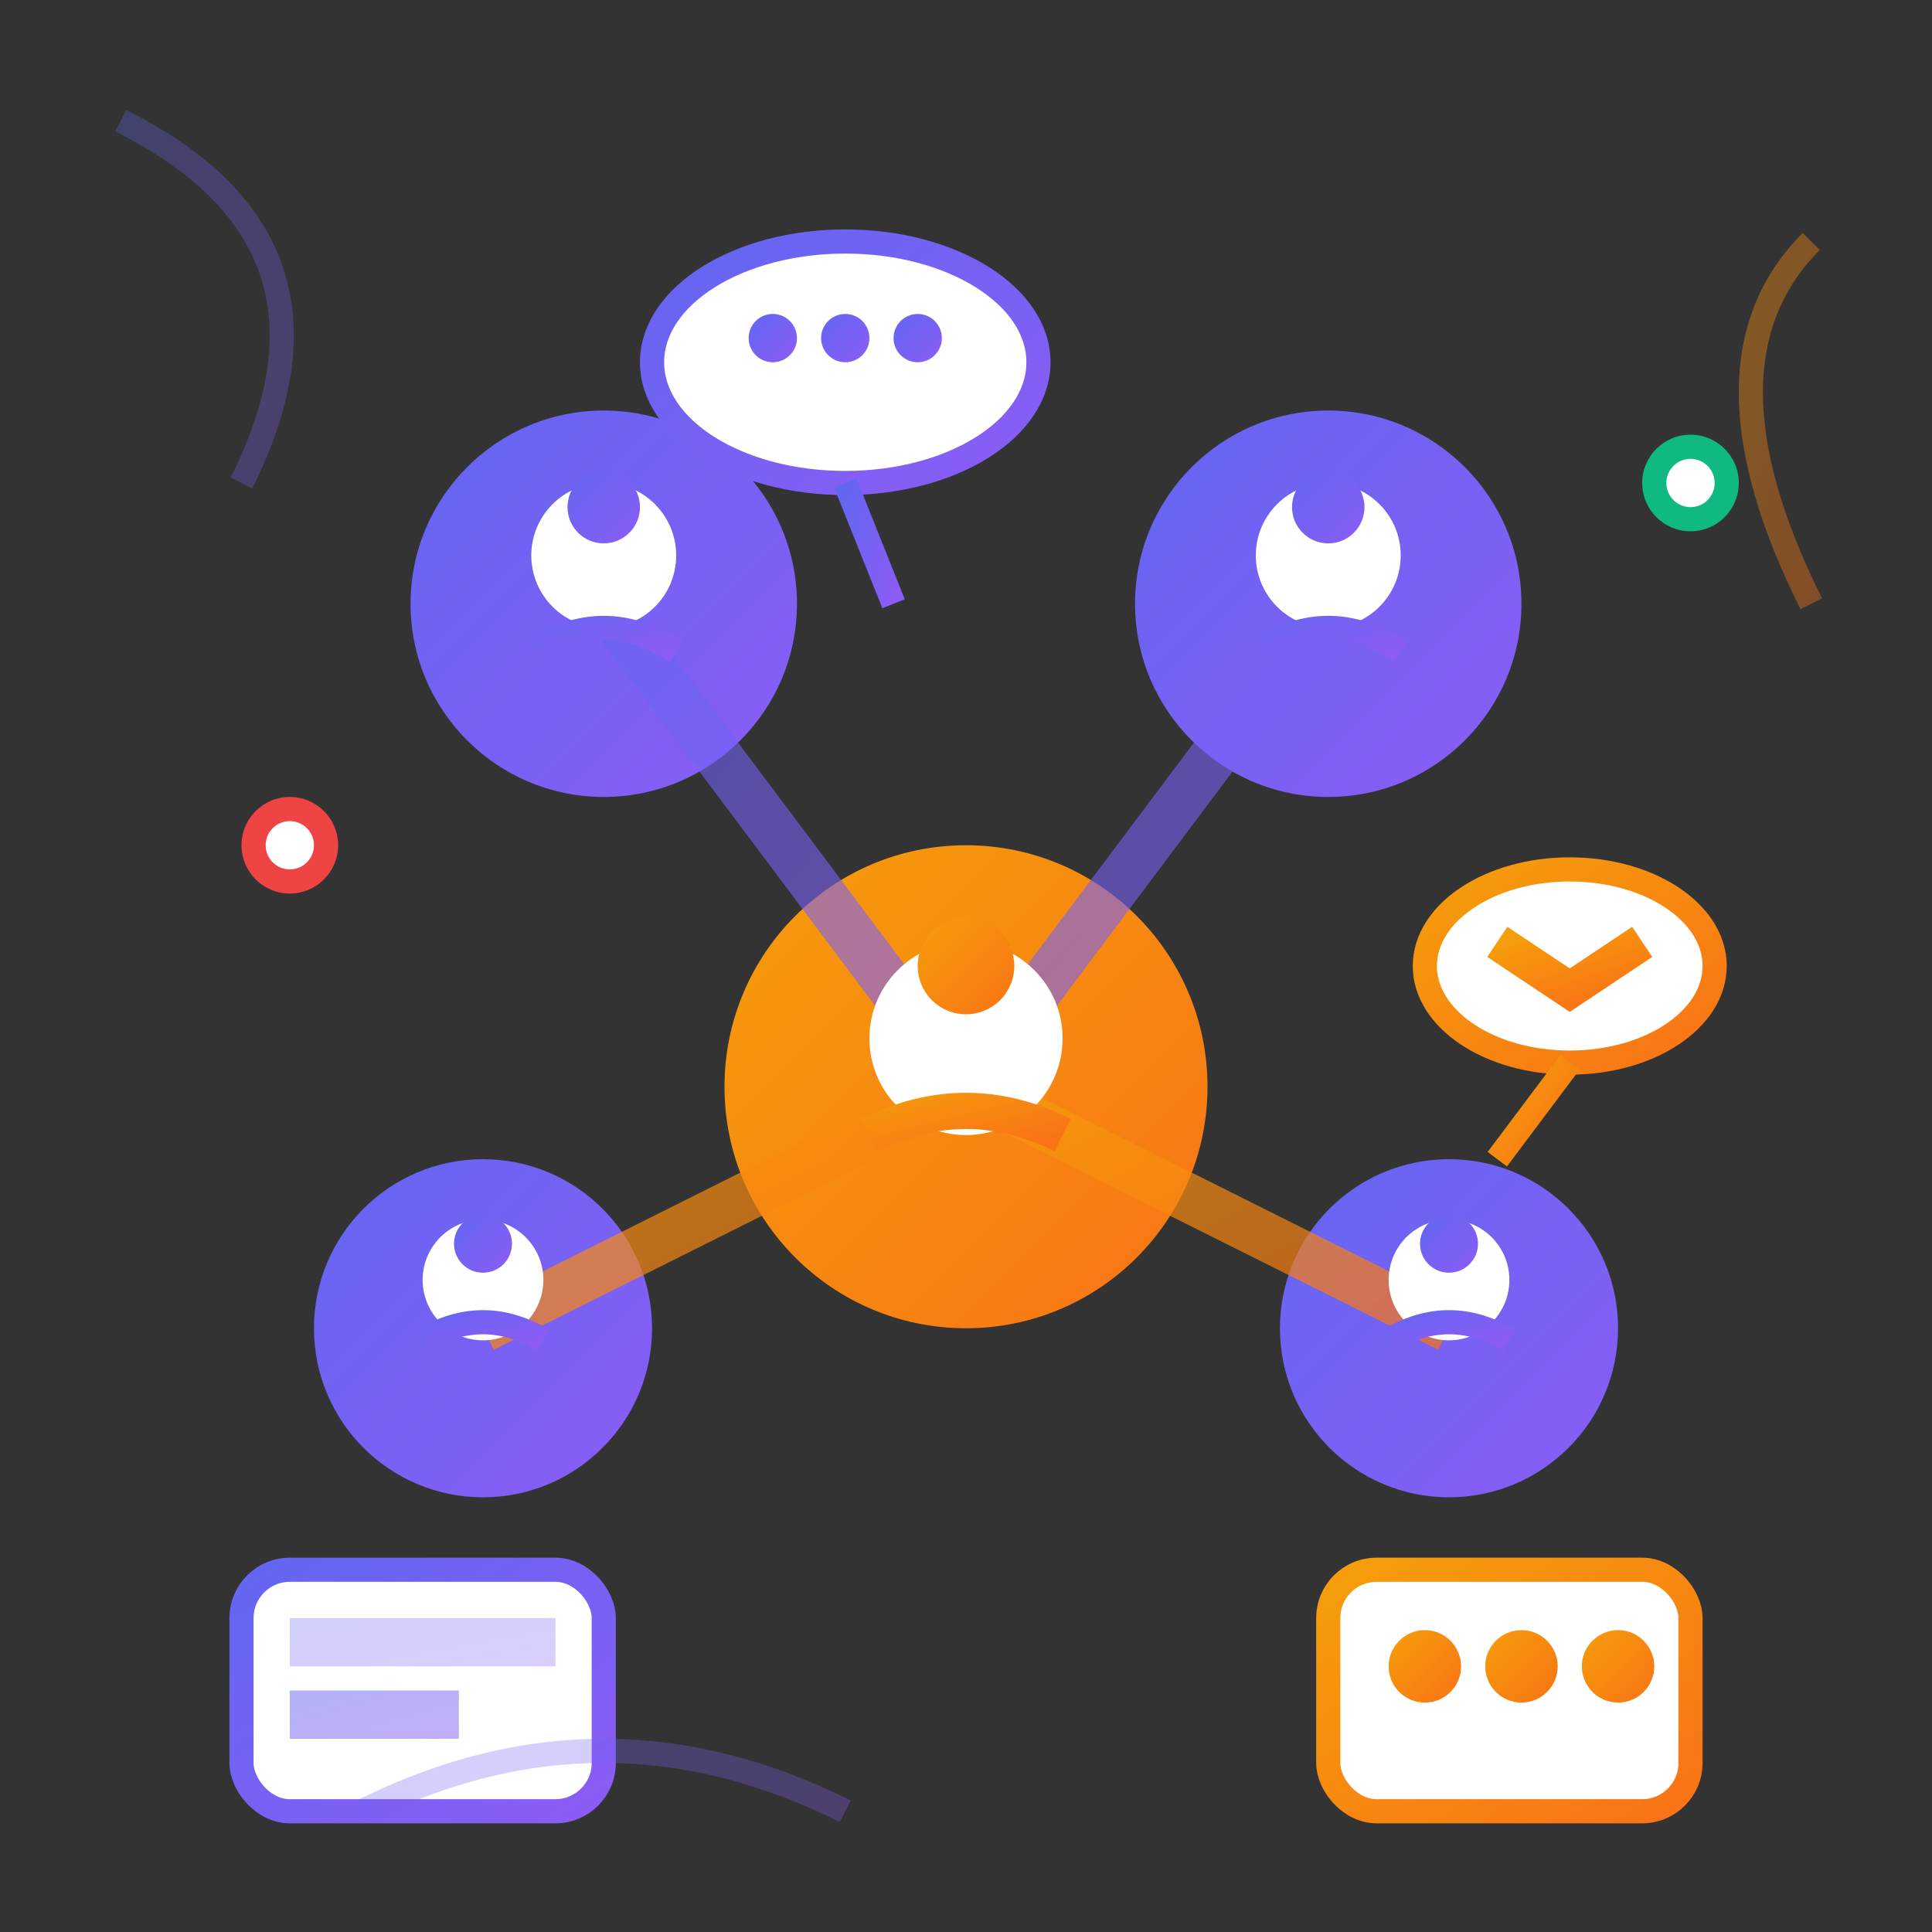 <svg width="80" height="80" viewBox="0 0 80 80" fill="none" xmlns="http://www.w3.org/2000/svg">
  <rect x="0" y="0" width="80" height="80" fill="#333333" stroke="none"/>
  <defs>
    <linearGradient id="communityGradient" x1="0%" y1="0%" x2="100%" y2="100%">
      <stop offset="0%" style="stop-color:#6366f1"/>
      <stop offset="100%" style="stop-color:#8b5cf6"/>
    </linearGradient>
    <linearGradient id="connectionGradient" x1="0%" y1="0%" x2="100%" y2="100%">
      <stop offset="0%" style="stop-color:#f59e0b"/>
      <stop offset="100%" style="stop-color:#f97316"/>
    </linearGradient>
  </defs>
  
  <!-- Community network nodes -->
  <circle cx="25" cy="25" r="8" fill="url(#communityGradient)"/>
  <circle cx="55" cy="25" r="8" fill="url(#communityGradient)"/>
  <circle cx="40" cy="45" r="10" fill="url(#connectionGradient)"/>
  <circle cx="20" cy="55" r="7" fill="url(#communityGradient)"/>
  <circle cx="60" cy="55" r="7" fill="url(#communityGradient)"/>
  
  <!-- Connection lines between community members -->
  <path d="M25 25 L40 45" stroke="url(#communityGradient)" stroke-width="2" opacity="0.6"/>
  <path d="M55 25 L40 45" stroke="url(#communityGradient)" stroke-width="2" opacity="0.6"/>
  <path d="M40 45 L20 55" stroke="url(#connectionGradient)" stroke-width="2" opacity="0.7"/>
  <path d="M40 45 L60 55" stroke="url(#connectionGradient)" stroke-width="2" opacity="0.7"/>
  <path d="M25 25 L55 25" stroke="url(#communityGradient)" stroke-width="1.5" opacity="0.4"/>
  <path d="M20 55 L60 55" stroke="url(#communityGradient)" stroke-width="1.5" opacity="0.4"/>
  
  <!-- User avatars inside circles -->
  <circle cx="25" cy="23" r="3" fill="white"/>
  <circle cx="25" cy="21" r="1.5" fill="url(#communityGradient)"/>
  <path d="M22 27 Q25 25 28 27" stroke="url(#communityGradient)" stroke-width="1" fill="none"/>
  
  <circle cx="55" cy="23" r="3" fill="white"/>
  <circle cx="55" cy="21" r="1.5" fill="url(#communityGradient)"/>
  <path d="M52 27 Q55 25 58 27" stroke="url(#communityGradient)" stroke-width="1" fill="none"/>
  
  <circle cx="40" cy="43" r="4" fill="white"/>
  <circle cx="40" cy="40" r="2" fill="url(#connectionGradient)"/>
  <path d="M36 47 Q40 45 44 47" stroke="url(#connectionGradient)" stroke-width="1.5" fill="none"/>
  
  <circle cx="20" cy="53" r="2.5" fill="white"/>
  <circle cx="20" cy="51.5" r="1.2" fill="url(#communityGradient)"/>
  <path d="M17.5 55.5 Q20 54 22.5 55.5" stroke="url(#communityGradient)" stroke-width="1" fill="none"/>
  
  <circle cx="60" cy="53" r="2.5" fill="white"/>
  <circle cx="60" cy="51.5" r="1.2" fill="url(#communityGradient)"/>
  <path d="M57.5 55.5 Q60 54 62.5 55.5" stroke="url(#communityGradient)" stroke-width="1" fill="none"/>
  
  <!-- Communication bubbles -->
  <ellipse cx="35" cy="15" rx="8" ry="5" fill="white" stroke="url(#communityGradient)" stroke-width="1"/>
  <circle cx="32" cy="14" r="1" fill="url(#communityGradient)"/>
  <circle cx="35" cy="14" r="1" fill="url(#communityGradient)"/>
  <circle cx="38" cy="14" r="1" fill="url(#communityGradient)"/>
  <path d="M35 20 L37 25" stroke="url(#communityGradient)" stroke-width="1"/>
  
  <ellipse cx="65" cy="40" rx="6" ry="4" fill="white" stroke="url(#connectionGradient)" stroke-width="1"/>
  <path d="M62 39 L65 41 L68 39" stroke="url(#connectionGradient)" stroke-width="1.5" fill="none"/>
  <path d="M65 44 L62 48" stroke="url(#connectionGradient)" stroke-width="1"/>
  
  <!-- Collaboration indicators -->
  <rect x="10" y="65" width="15" height="10" rx="2" fill="white" stroke="url(#communityGradient)" stroke-width="1"/>
  <rect x="12" y="67" width="11" height="2" fill="url(#communityGradient)" opacity="0.3"/>
  <rect x="12" y="70" width="7" height="2" fill="url(#communityGradient)" opacity="0.5"/>
  
  <rect x="55" y="65" width="15" height="10" rx="2" fill="white" stroke="url(#connectionGradient)" stroke-width="1"/>
  <circle cx="59" cy="69" r="1.5" fill="url(#connectionGradient)"/>
  <circle cx="63" cy="69" r="1.5" fill="url(#connectionGradient)"/>
  <circle cx="67" cy="69" r="1.5" fill="url(#connectionGradient)"/>
  
  <!-- Activity indicators -->
  <circle cx="70" cy="20" r="2" fill="#10b981"/>
  <circle cx="70" cy="20" r="1" fill="white"/>
  
  <circle cx="12" cy="35" r="2" fill="#ef4444"/>
  <circle cx="12" cy="35" r="1" fill="white"/>
  
  <!-- Network effect lines -->
  <path d="M5 5 Q15 10 10 20" stroke="url(#communityGradient)" stroke-width="1" opacity="0.3"/>
  <path d="M75 10 Q70 15 75 25" stroke="url(#connectionGradient)" stroke-width="1" opacity="0.4"/>
  <path d="M15 75 Q25 70 35 75" stroke="url(#communityGradient)" stroke-width="1" opacity="0.3"/>
</svg>
